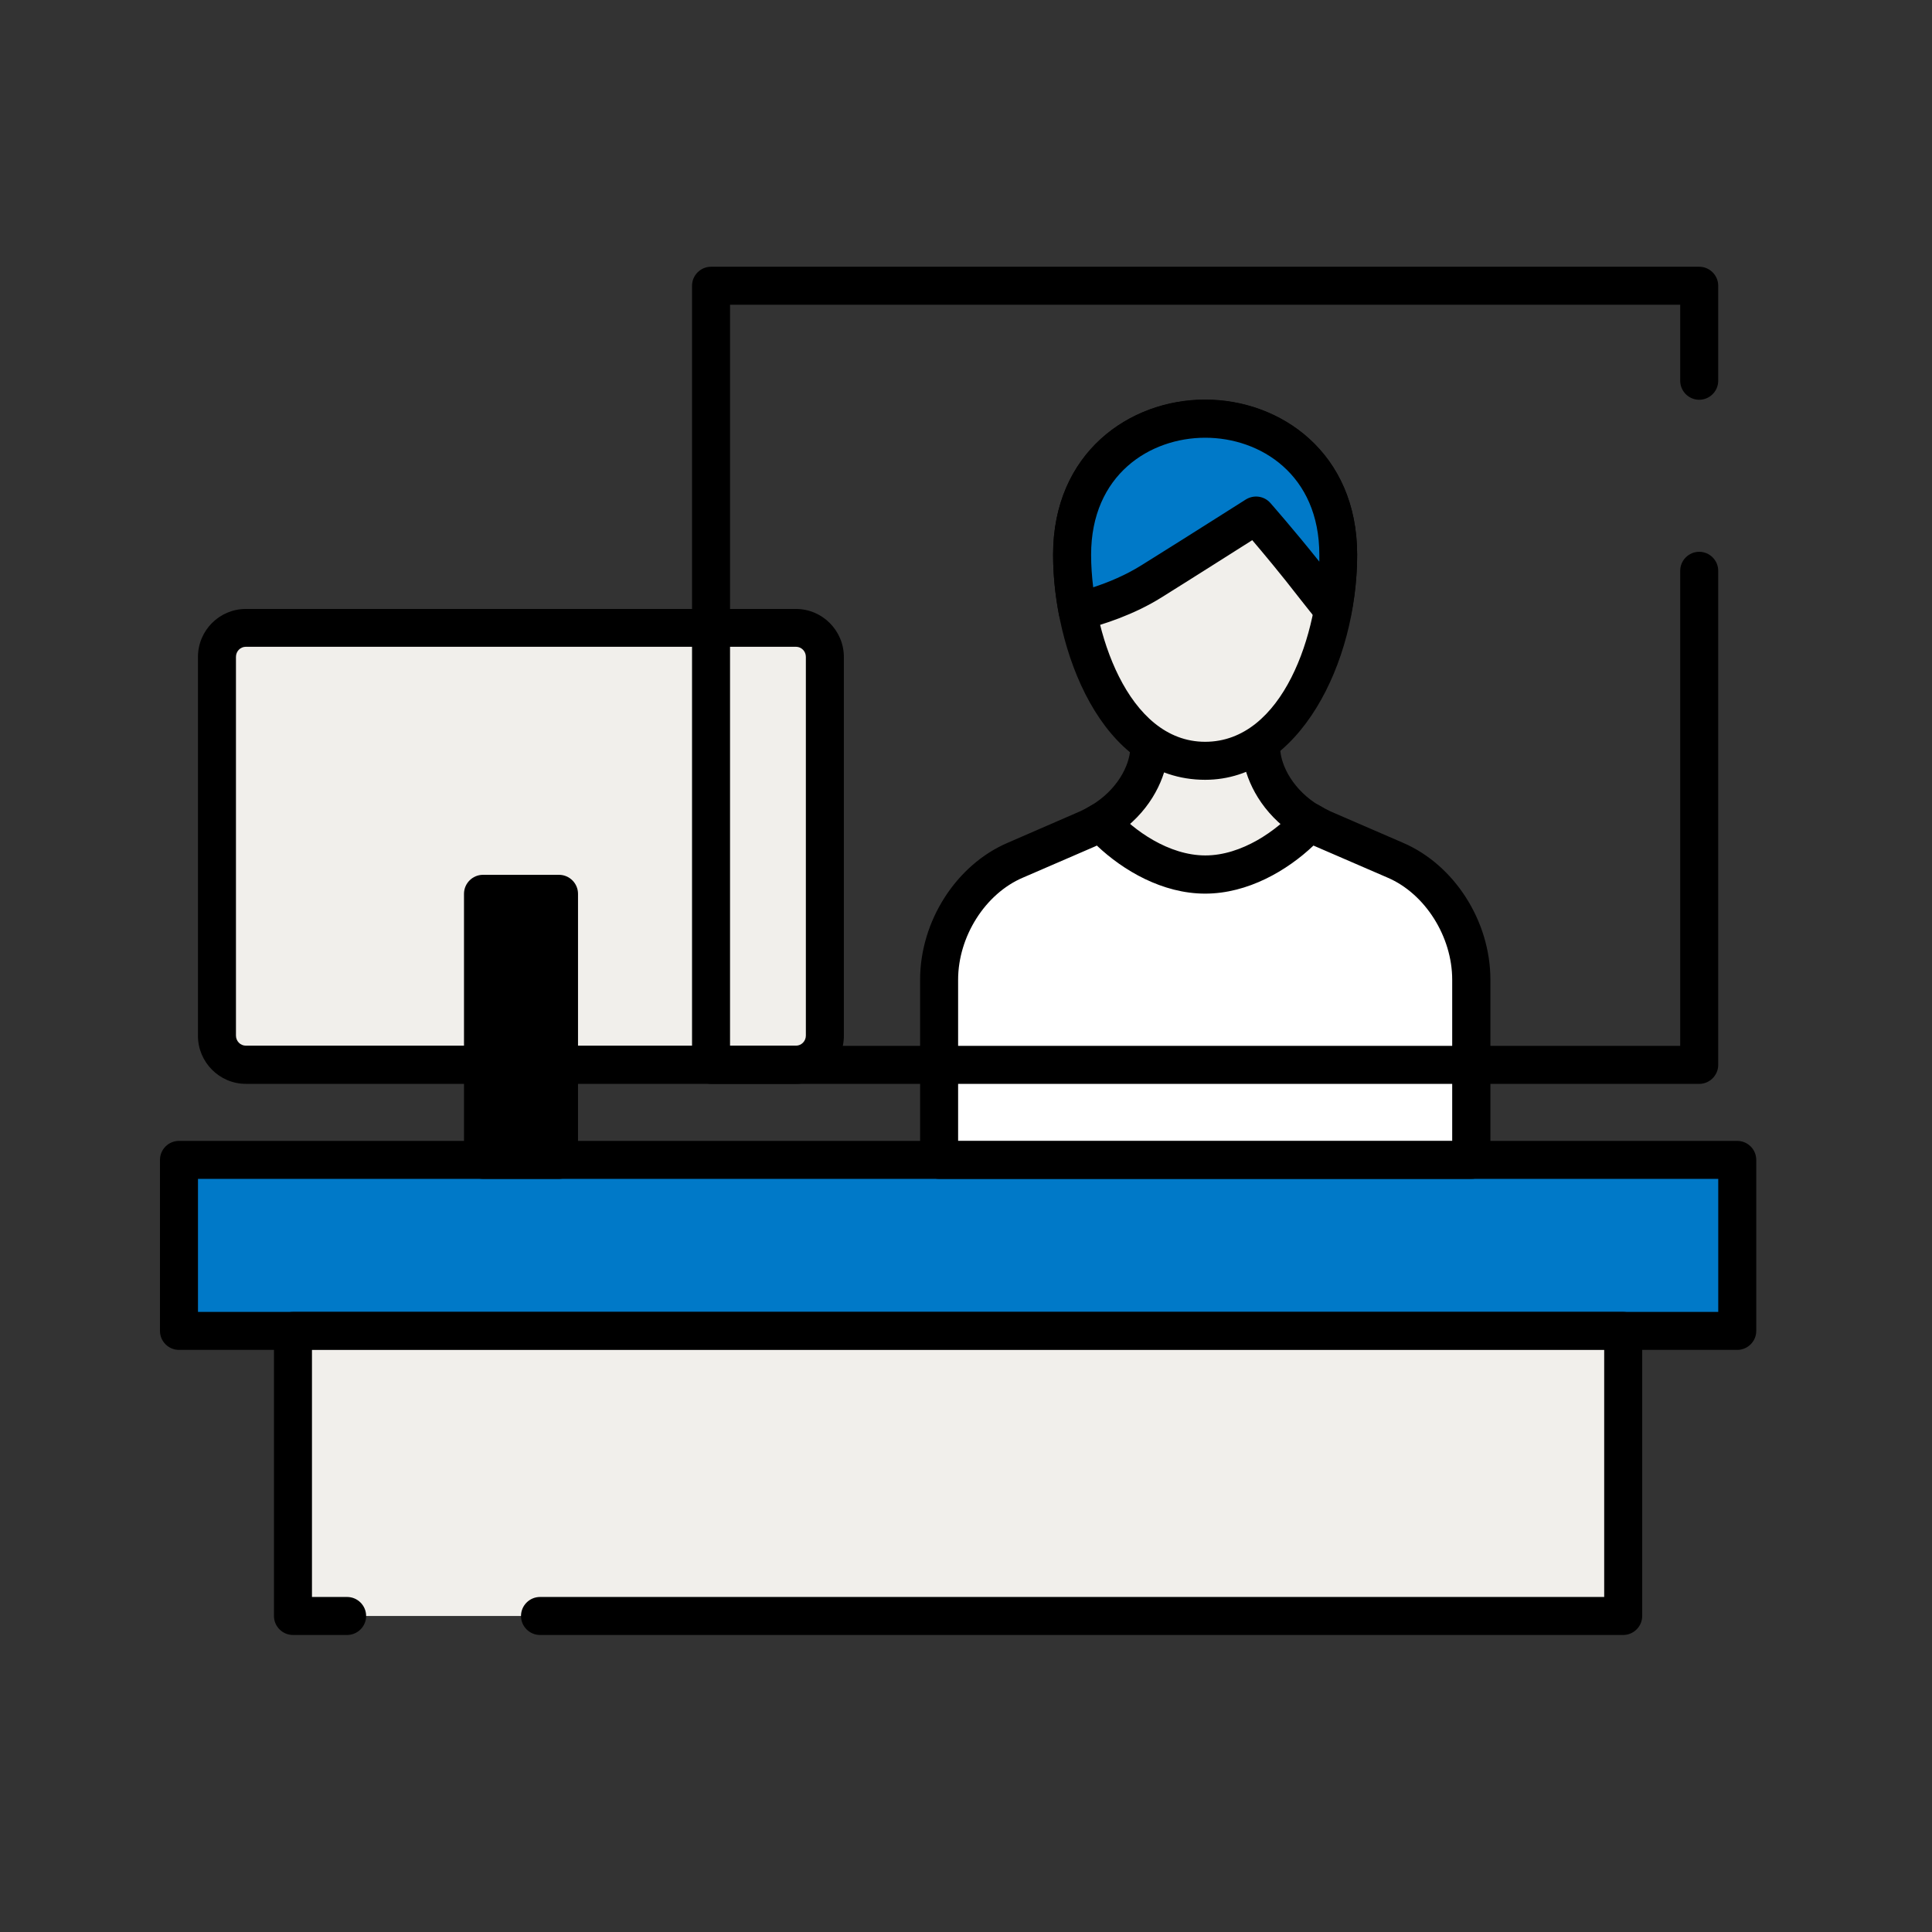 <svg width="61" height="61" viewBox="0 0 61 61" fill="none" xmlns="http://www.w3.org/2000/svg">
<rect x="0" y="0" width="61" height="61" fill="#333333" stroke="none"/>
<path d="M54.85 36.621H5.65V42.021H54.85V36.621Z" fill="#0079C8"/>
<path d="M54.851 42.621H5.651C5.321 42.621 5.051 42.352 5.051 42.022V36.621C5.051 36.291 5.321 36.022 5.651 36.022H54.851C55.181 36.022 55.451 36.291 55.451 36.621V42.022C55.451 42.352 55.181 42.621 54.851 42.621ZM6.251 41.422H54.251V37.221H6.251V41.422Z" fill="black"/>
<path d="M10.96 51.022H9.25V42.022H51.25V51.022H17.05" fill="#F1EFEB"/>
<path d="M51.25 51.622H17.05C16.72 51.622 16.45 51.352 16.45 51.022C16.45 50.692 16.72 50.422 17.05 50.422H50.65V42.622H9.85V50.422H10.96C11.29 50.422 11.56 50.692 11.56 51.022C11.56 51.352 11.29 51.622 10.96 51.622H9.25C8.92 51.622 8.65 51.352 8.65 51.022V42.022C8.65 41.692 8.92 41.422 9.25 41.422H51.25C51.58 41.422 51.85 41.692 51.85 42.022V51.022C51.85 51.352 51.58 51.622 51.25 51.622Z" fill="black"/>
<path d="M39.82 23.667V22.305H36.286V23.667C36.256 24.339 35.824 25.311 34.75 25.953C35.44 26.727 36.682 30.027 38.05 30.027C39.418 30.027 40.666 26.727 41.35 25.953C40.276 25.311 39.844 24.339 39.814 23.667H39.82Z" fill="#F1EFEB"/>
<path d="M38.05 30.621C36.742 30.621 35.77 28.875 34.99 27.477C34.732 27.015 34.462 26.535 34.3 26.349L33.82 25.809L34.444 25.437C35.272 24.945 35.662 24.177 35.686 23.643V21.705H40.42V23.655C40.45 24.195 40.84 24.951 41.662 25.443L42.286 25.815L41.806 26.355C41.644 26.541 41.374 27.021 41.116 27.483C40.336 28.887 39.364 30.627 38.056 30.627L38.05 30.621ZM35.578 26.097C35.716 26.325 35.866 26.595 36.034 26.895C36.526 27.777 37.444 29.427 38.05 29.427C38.656 29.427 39.568 27.783 40.066 26.895C40.234 26.595 40.384 26.325 40.522 26.097C39.616 25.347 39.25 24.369 39.22 23.691V23.667V22.905H36.886V23.667C36.856 24.369 36.49 25.347 35.584 26.097H35.578Z" fill="black"/>
<path d="M46.45 36.621H29.65V30.933C29.65 29.355 30.64 27.765 32.056 27.159L34.336 26.169C34.486 26.103 34.618 26.031 34.744 25.953C35.434 26.727 36.676 27.609 38.044 27.609C39.412 27.609 40.66 26.727 41.344 25.953C41.47 26.031 41.608 26.103 41.752 26.169L44.032 27.159C45.448 27.765 46.438 29.355 46.438 30.933V36.621H46.45Z" fill="white"/>
<path d="M46.451 37.221H29.651C29.321 37.221 29.051 36.95 29.051 36.62V30.933C29.051 29.084 30.191 27.302 31.823 26.607L34.103 25.616C34.223 25.562 34.337 25.503 34.445 25.436C34.691 25.287 35.009 25.334 35.201 25.55C35.801 26.223 36.905 27.009 38.057 27.009C39.209 27.009 40.313 26.223 40.913 25.55C41.105 25.334 41.423 25.287 41.669 25.436C41.777 25.503 41.891 25.562 42.017 25.622L44.291 26.607C45.917 27.302 47.057 29.078 47.057 30.933V36.62C47.057 36.95 46.787 37.221 46.457 37.221H46.451ZM30.251 36.02H45.851V30.933C45.851 29.57 44.993 28.215 43.811 27.71L41.525 26.721C41.525 26.721 41.489 26.703 41.471 26.697C40.643 27.483 39.401 28.215 38.051 28.215C36.701 28.215 35.459 27.483 34.631 26.697C34.613 26.703 34.601 26.715 34.583 26.721L32.297 27.71C31.109 28.215 30.251 29.57 30.251 30.933V36.02Z" fill="black"/>
<path d="M6.85 20.738C6.85 20.228 7.258 19.82 7.762 19.82H25.132C25.636 19.82 26.044 20.234 26.044 20.738V32.696C26.044 33.206 25.636 33.614 25.132 33.614H7.762C7.258 33.614 6.85 33.2 6.85 32.696V20.738Z" fill="#F1EFEB"/>
<path d="M25.138 34.221H7.762C6.928 34.221 6.25 33.537 6.25 32.703V20.745C6.25 19.905 6.928 19.227 7.762 19.227H25.132C25.966 19.227 26.644 19.911 26.644 20.745V32.703C26.644 33.543 25.966 34.221 25.132 34.221H25.138ZM7.762 20.421C7.588 20.421 7.45 20.565 7.45 20.739V32.697C7.45 32.871 7.588 33.015 7.762 33.015H25.132C25.306 33.015 25.444 32.871 25.444 32.697V20.739C25.444 20.565 25.306 20.421 25.132 20.421H7.762Z" fill="black"/>
<path d="M17.65 28.221H15.25V36.621H17.65V28.221Z" fill="black"/>
<path d="M17.65 37.221H15.25C14.92 37.221 14.65 36.951 14.65 36.621V28.221C14.65 27.891 14.92 27.621 15.25 27.621H17.65C17.98 27.621 18.25 27.891 18.25 28.221V36.621C18.25 36.951 17.98 37.221 17.65 37.221ZM15.85 36.021H17.05V28.821H15.85V36.021Z" fill="black"/>
<path d="M53.65 34.222H22.45C22.12 34.222 21.85 33.952 21.85 33.622V9.022C21.85 8.692 22.12 8.422 22.45 8.422H53.65C53.98 8.422 54.25 8.692 54.25 9.022V12.022C54.25 12.352 53.98 12.622 53.65 12.622C53.32 12.622 53.05 12.352 53.05 12.022V9.622H23.05V33.022H53.05V18.022C53.05 17.692 53.32 17.422 53.65 17.422C53.98 17.422 54.25 17.692 54.25 18.022V33.622C54.25 33.952 53.98 34.222 53.65 34.222Z" fill="black"/>
<path d="M42.25 17.517C42.25 20.379 40.774 24.021 38.05 24.021C35.326 24.021 33.85 20.373 33.85 17.517C33.85 14.661 35.956 13.221 38.05 13.221C40.144 13.221 42.25 14.655 42.25 17.517Z" fill="#F1EFEB"/>
<path d="M38.05 24.621C34.738 24.621 33.25 20.469 33.25 17.517C33.25 14.301 35.662 12.621 38.05 12.621C40.438 12.621 42.85 14.301 42.85 17.517C42.85 20.937 41.014 24.621 38.05 24.621ZM38.05 13.821C36.316 13.821 34.45 14.979 34.45 17.517C34.45 19.899 35.596 23.421 38.05 23.421C40.504 23.421 41.65 19.989 41.65 17.517C41.65 15.045 39.784 13.821 38.05 13.821Z" fill="black"/>
<path d="M33.85 17.517C33.85 18.093 33.91 18.705 34.03 19.311C34.642 19.155 35.548 18.861 36.358 18.357C38.014 17.325 39.652 16.275 39.652 16.275C39.652 16.275 40.54 17.277 41.506 18.531C41.728 18.813 41.914 19.053 42.082 19.245C42.19 18.663 42.25 18.075 42.25 17.517C42.25 14.655 40.144 13.221 38.05 13.221C35.956 13.221 33.85 14.655 33.85 17.517Z" fill="#0079C8"/>
<path d="M34.03 19.911C33.916 19.911 33.808 19.881 33.706 19.815C33.568 19.725 33.472 19.587 33.436 19.419C33.31 18.765 33.25 18.123 33.25 17.511C33.25 14.295 35.662 12.615 38.05 12.615C40.438 12.615 42.85 14.295 42.85 17.511C42.85 18.105 42.79 18.723 42.67 19.353C42.628 19.581 42.454 19.761 42.232 19.821C42.004 19.881 41.77 19.803 41.62 19.623C41.452 19.425 41.26 19.179 41.032 18.891C40.444 18.129 39.88 17.457 39.538 17.055C38.938 17.433 37.81 18.153 36.676 18.861C35.806 19.407 34.834 19.719 34.18 19.887C34.132 19.899 34.084 19.905 34.03 19.905V19.911ZM38.05 13.821C36.316 13.821 34.45 14.979 34.45 17.517C34.45 17.853 34.474 18.195 34.516 18.543C34.996 18.387 35.542 18.159 36.04 17.847C37.696 16.815 39.328 15.771 39.334 15.771C39.586 15.615 39.91 15.657 40.108 15.879C40.138 15.915 40.828 16.695 41.656 17.733C41.656 17.661 41.656 17.589 41.656 17.517C41.656 14.979 39.79 13.821 38.056 13.821H38.05Z" fill="black"/>
</svg>
